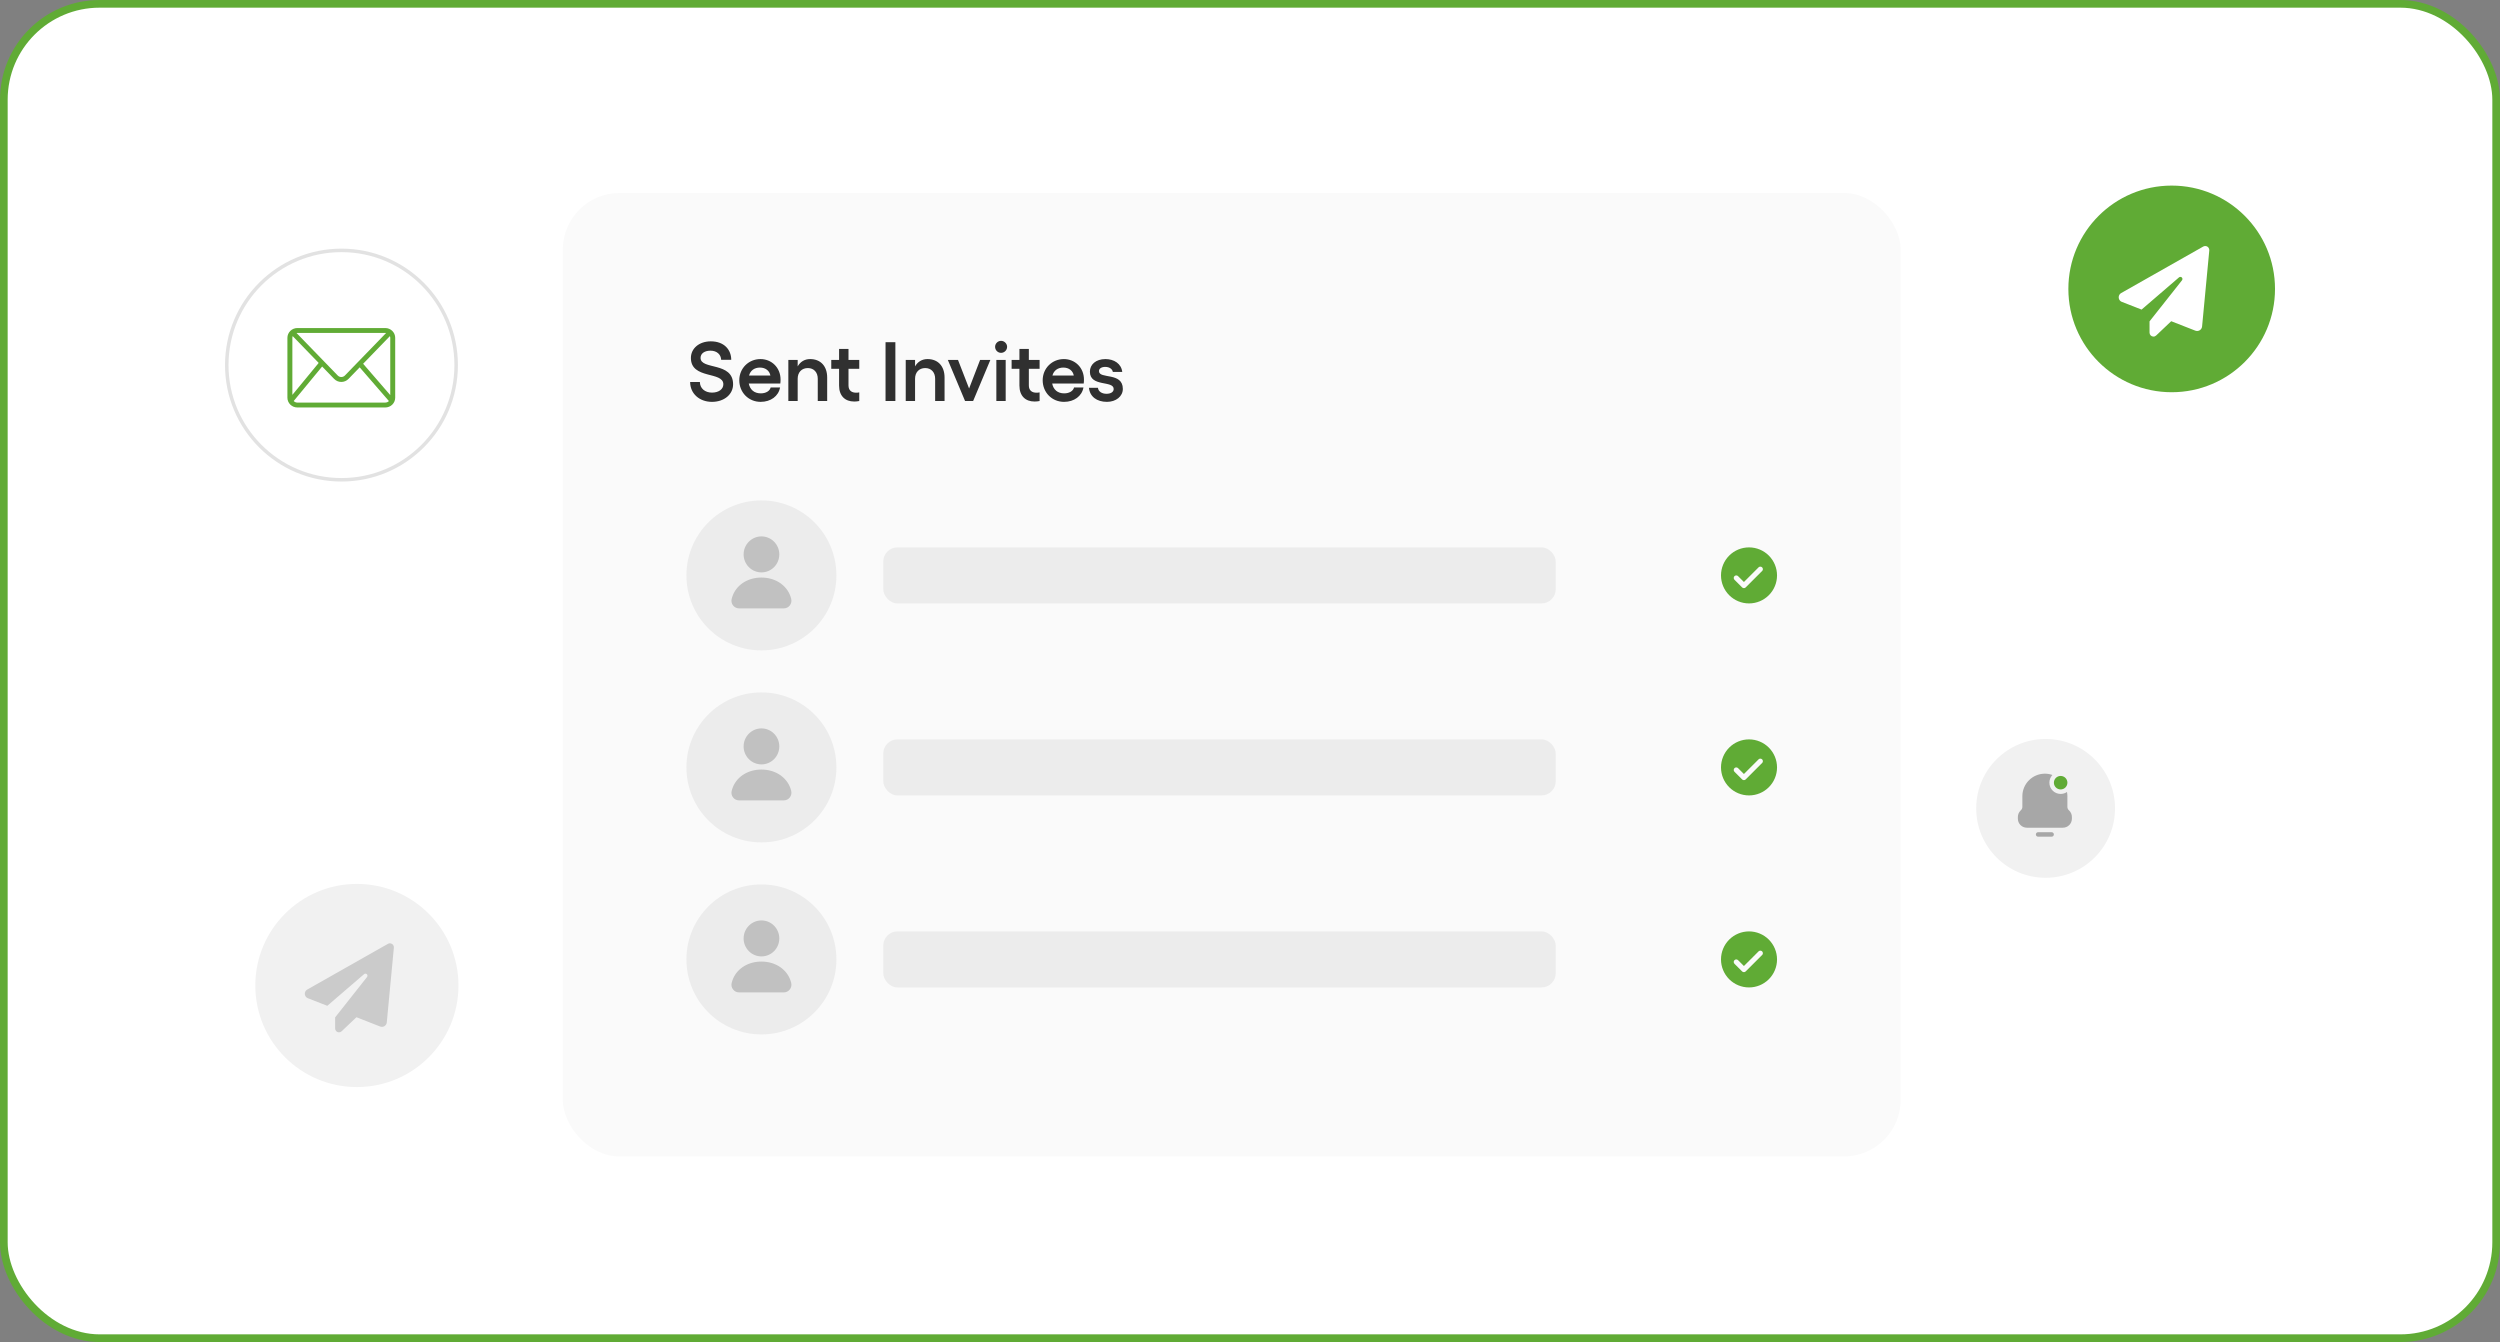 <svg xmlns="http://www.w3.org/2000/svg" width="326" height="175" viewBox="0 0 326 175" fill="none"><rect x="0" y="0" width="326" height="175" fill="#808080" stroke="none"/><rect x="0.5" y="0.5" width="325" height="174" rx="12.5" fill="white"></rect><rect x="0.5" y="0.5" width="325" height="174" rx="12.5" stroke="#60AB35"></rect><rect x="73.387" y="25.168" width="174.463" height="125.631" rx="7.393" fill="#FAFAFA"></rect><path d="M92.844 52.403C91.2 52.403 89.994 51.317 89.994 49.816H91.266C91.266 50.638 91.923 51.197 92.844 51.197C93.71 51.197 94.324 50.758 94.324 50.112C94.324 48.391 90.093 49.498 90.093 46.681C90.093 45.42 91.189 44.511 92.69 44.511C94.455 44.511 95.354 45.629 95.354 46.922H94.039C94.017 46.231 93.48 45.727 92.647 45.727C91.868 45.727 91.353 46.1 91.353 46.67C91.353 48.27 95.595 47.141 95.595 50.112C95.595 51.438 94.422 52.403 92.844 52.403ZM101.785 49.498C101.785 49.64 101.774 49.914 101.752 50.013H97.642C97.795 50.802 98.343 51.295 99.209 51.295C99.867 51.295 100.382 50.989 100.492 50.528H101.719C101.522 51.657 100.503 52.403 99.187 52.403C97.62 52.403 96.403 51.186 96.403 49.586C96.403 48.029 97.62 46.823 99.165 46.823C100.612 46.823 101.785 47.931 101.785 49.498ZM97.675 48.972H100.459C100.349 48.358 99.834 47.931 99.1 47.931C98.376 47.931 97.85 48.314 97.675 48.972ZM105.639 46.823C107.009 46.823 107.864 47.744 107.864 49.235V52.293H106.636V49.388C106.636 48.544 106.121 47.996 105.343 47.996C104.543 47.996 104.017 48.544 104.017 49.388V52.293H102.8V46.933H104.017V47.777C104.356 47.174 104.926 46.823 105.639 46.823ZM112.047 48.095H110.644V50.254C110.644 50.934 111.06 51.208 111.652 51.208C111.784 51.208 111.926 51.197 112.047 51.164V52.293C111.861 52.337 111.587 52.359 111.389 52.359C110.205 52.359 109.416 51.635 109.416 50.276V48.095H108.397V46.933H109.416V45.497H110.644V46.933H112.047V48.095ZM115.475 44.62H116.757V52.293H115.475V44.62ZM120.946 46.823C122.316 46.823 123.171 47.744 123.171 49.235V52.293H121.943V49.388C121.943 48.544 121.428 47.996 120.65 47.996C119.85 47.996 119.324 48.544 119.324 49.388V52.293H118.107V46.933H119.324V47.777C119.663 47.174 120.233 46.823 120.946 46.823ZM129.143 46.933L126.896 52.293H125.844L123.597 46.933H124.923L126.37 50.66L127.806 46.933H129.143ZM130.538 44.445C130.966 44.445 131.327 44.807 131.327 45.223C131.327 45.661 130.966 46.012 130.538 46.012C130.111 46.012 129.76 45.661 129.76 45.223C129.76 44.807 130.111 44.445 130.538 44.445ZM129.924 46.933H131.141V52.293H129.924V46.933ZM135.564 48.095H134.161V50.254C134.161 50.934 134.577 51.208 135.169 51.208C135.301 51.208 135.443 51.197 135.564 51.164V52.293C135.378 52.337 135.103 52.359 134.906 52.359C133.722 52.359 132.933 51.635 132.933 50.276V48.095H131.914V46.933H132.933V45.497H134.161V46.933H135.564V48.095ZM141.348 49.498C141.348 49.64 141.337 49.914 141.315 50.013H137.204C137.358 50.802 137.906 51.295 138.772 51.295C139.429 51.295 139.944 50.989 140.054 50.528H141.282C141.084 51.657 140.065 52.403 138.75 52.403C137.182 52.403 135.966 51.186 135.966 49.586C135.966 48.029 137.182 46.823 138.728 46.823C140.175 46.823 141.348 47.931 141.348 49.498ZM137.237 48.972H140.021C139.912 48.358 139.396 47.931 138.662 47.931C137.939 47.931 137.413 48.314 137.237 48.972ZM144.347 52.403C143.031 52.403 142.111 51.723 142.001 50.572H143.174C143.218 51.043 143.678 51.35 144.281 51.35C144.873 51.35 145.224 51.098 145.224 50.725C145.224 49.575 142.122 50.506 142.122 48.468C142.122 47.536 142.9 46.823 144.149 46.823C145.256 46.823 146.221 47.415 146.342 48.501H145.114C145.059 48.139 144.686 47.843 144.127 47.843C143.645 47.843 143.305 48.051 143.305 48.391C143.305 49.476 146.418 48.478 146.418 50.715C146.418 51.679 145.53 52.403 144.347 52.403Z" fill="#303030"></path><circle cx="9.779" cy="9.779" r="9.779" transform="matrix(-1 0 0 1 109.068 65.254)" fill="#ECECEC"></circle><path d="M101.621 72.294C101.621 71.672 101.376 71.075 100.939 70.635C100.503 70.195 99.911 69.947 99.294 69.947C98.677 69.947 98.085 70.195 97.649 70.635C97.212 71.075 96.967 71.672 96.967 72.294C96.967 72.916 97.212 73.514 97.649 73.954C98.085 74.394 98.677 74.641 99.294 74.641C99.911 74.641 100.503 74.394 100.939 73.954C101.376 73.514 101.621 72.916 101.621 72.294ZM95.405 78.118C95.454 77.915 95.52 77.716 95.601 77.524C96.193 76.16 97.609 75.312 99.294 75.312C101.209 75.312 102.768 76.425 103.173 78.084C103.248 78.385 103.181 78.703 102.992 78.948C102.803 79.192 102.513 79.335 102.206 79.335H96.382C96.073 79.337 95.781 79.194 95.591 78.949C95.407 78.715 95.338 78.409 95.405 78.118L95.405 78.118Z" fill="#C1C1C1"></path><rect x="115.178" y="71.379" width="87.688" height="7.307" rx="1.848" fill="#ECECEC"></rect><path d="M228.072 78.686C229.041 78.686 229.97 78.301 230.655 77.616C231.34 76.931 231.725 76.002 231.725 75.033C231.725 74.064 231.34 73.134 230.655 72.449C229.97 71.764 229.041 71.379 228.072 71.379C227.103 71.379 226.173 71.764 225.488 72.449C224.803 73.134 224.418 74.064 224.418 75.033C224.418 76.002 224.803 76.931 225.488 77.616C226.173 78.301 227.103 78.686 228.072 78.686ZM226.175 75.129C226.237 75.067 226.321 75.032 226.409 75.032C226.497 75.032 226.581 75.067 226.643 75.129L227.407 75.893L229.331 73.97C229.416 73.897 229.533 73.871 229.641 73.903C229.749 73.935 229.833 74.02 229.865 74.128C229.897 74.236 229.872 74.353 229.799 74.438L227.64 76.597C227.578 76.659 227.493 76.694 227.406 76.694C227.318 76.694 227.234 76.659 227.172 76.597L226.175 75.601C226.112 75.538 226.077 75.453 226.077 75.365C226.077 75.276 226.112 75.191 226.175 75.129Z" fill="#60AB35"></path><circle cx="9.779" cy="9.779" r="9.779" transform="matrix(-1 0 0 1 109.068 90.291)" fill="#ECECEC"></circle><path d="M101.621 97.331C101.621 96.709 101.376 96.112 100.939 95.672C100.503 95.232 99.911 94.984 99.294 94.984C98.677 94.984 98.085 95.232 97.649 95.672C97.212 96.112 96.967 96.709 96.967 97.331C96.967 97.954 97.212 98.551 97.649 98.991C98.085 99.431 98.677 99.678 99.294 99.678C99.911 99.678 100.503 99.431 100.939 98.991C101.376 98.551 101.621 97.954 101.621 97.331ZM95.405 103.155C95.454 102.952 95.52 102.753 95.601 102.561C96.193 101.197 97.609 100.349 99.294 100.349C101.209 100.349 102.768 101.462 103.173 103.121C103.248 103.422 103.181 103.74 102.992 103.985C102.803 104.229 102.513 104.372 102.206 104.372H96.382C96.073 104.374 95.781 104.232 95.591 103.986C95.407 103.752 95.338 103.446 95.405 103.155L95.405 103.155Z" fill="#C1C1C1"></path><rect x="115.178" y="96.416" width="87.688" height="7.307" rx="1.848" fill="#ECECEC"></rect><path d="M228.072 103.723C229.041 103.723 229.97 103.338 230.655 102.653C231.34 101.968 231.725 101.039 231.725 100.07C231.725 99.101 231.34 98.171 230.655 97.486C229.97 96.801 229.041 96.416 228.072 96.416C227.103 96.416 226.173 96.801 225.488 97.486C224.803 98.171 224.418 99.101 224.418 100.07C224.418 101.039 224.803 101.968 225.488 102.653C226.173 103.338 227.103 103.723 228.072 103.723ZM226.175 100.166C226.237 100.104 226.321 100.069 226.409 100.069C226.497 100.069 226.581 100.104 226.643 100.166L227.407 100.93L229.331 99.007C229.416 98.934 229.533 98.909 229.641 98.941C229.749 98.972 229.833 99.057 229.865 99.165C229.897 99.273 229.872 99.39 229.799 99.475L227.64 101.634C227.578 101.696 227.493 101.731 227.406 101.731C227.318 101.731 227.234 101.696 227.172 101.634L226.175 100.638C226.112 100.575 226.077 100.49 226.077 100.402C226.077 100.313 226.112 100.228 226.175 100.166Z" fill="#60AB35"></path><circle cx="9.779" cy="9.779" r="9.779" transform="matrix(-1 0 0 1 109.068 115.33)" fill="#ECECEC"></circle><path d="M101.621 122.37C101.621 121.748 101.376 121.151 100.939 120.711C100.503 120.271 99.911 120.023 99.294 120.023C98.677 120.023 98.085 120.271 97.649 120.711C97.212 121.151 96.967 121.748 96.967 122.37C96.967 122.993 97.212 123.59 97.649 124.03C98.085 124.47 98.677 124.717 99.294 124.717C99.911 124.717 100.503 124.47 100.939 124.03C101.376 123.59 101.621 122.993 101.621 122.37ZM95.405 128.194C95.454 127.991 95.52 127.792 95.601 127.601C96.193 126.236 97.609 125.388 99.294 125.388C101.209 125.388 102.768 126.501 103.173 128.16C103.248 128.461 103.181 128.779 102.992 129.024C102.803 129.268 102.513 129.411 102.206 129.411H96.382C96.073 129.413 95.781 129.271 95.591 129.025C95.407 128.791 95.338 128.485 95.405 128.194L95.405 128.194Z" fill="#C1C1C1"></path><rect x="115.178" y="121.455" width="87.688" height="7.307" rx="1.848" fill="#ECECEC"></rect><path d="M228.072 128.762C229.041 128.762 229.97 128.377 230.655 127.692C231.34 127.007 231.725 126.078 231.725 125.109C231.725 124.14 231.34 123.21 230.655 122.525C229.97 121.84 229.041 121.455 228.072 121.455C227.103 121.455 226.173 121.84 225.488 122.525C224.803 123.21 224.418 124.14 224.418 125.109C224.418 126.078 224.803 127.007 225.488 127.692C226.173 128.377 227.103 128.762 228.072 128.762ZM226.175 125.205C226.237 125.143 226.321 125.108 226.409 125.108C226.497 125.108 226.581 125.143 226.643 125.205L227.407 125.969L229.331 124.046C229.416 123.973 229.533 123.948 229.641 123.98C229.749 124.012 229.833 124.096 229.865 124.204C229.897 124.312 229.872 124.429 229.799 124.514L227.64 126.673C227.578 126.735 227.493 126.77 227.406 126.77C227.318 126.77 227.234 126.735 227.172 126.673L226.175 125.677C226.112 125.614 226.077 125.529 226.077 125.441C226.077 125.352 226.112 125.267 226.175 125.205Z" fill="#60AB35"></path><circle cx="283.188" cy="37.674" r="13.473" fill="#60AB35"></circle><path d="M284.536 36.547C284.592 36.475 284.608 36.379 284.58 36.292C284.552 36.204 284.483 36.137 284.395 36.112C284.308 36.087 284.214 36.108 284.145 36.167L279.261 40.371L276.682 39.362C276.532 39.304 276.41 39.189 276.34 39.042C276.271 38.895 276.26 38.727 276.31 38.572C276.36 38.417 276.467 38.287 276.609 38.21L287.315 32.142C287.428 32.081 287.559 32.063 287.684 32.092C287.809 32.121 287.919 32.195 287.994 32.3C288.069 32.405 288.103 32.534 288.091 32.663L287.152 42.568C287.133 42.774 287.019 42.959 286.844 43.066C286.67 43.174 286.455 43.192 286.265 43.115L283.127 41.886L281.157 43.754C281.059 43.846 280.93 43.896 280.796 43.892C280.663 43.889 280.536 43.833 280.443 43.736C280.351 43.639 280.299 43.509 280.3 43.374V41.907L284.536 36.547Z" fill="white"></path><circle cx="46.539" cy="128.508" r="13.245" fill="#F1F1F1"></circle><path d="M47.864 127.399C47.919 127.328 47.936 127.234 47.908 127.148C47.881 127.062 47.812 126.996 47.727 126.971C47.641 126.947 47.548 126.967 47.48 127.026L42.679 131.158L40.144 130.166C39.996 130.109 39.876 129.996 39.808 129.852C39.74 129.707 39.729 129.542 39.779 129.389C39.828 129.237 39.933 129.11 40.072 129.034L50.597 123.069C50.708 123.008 50.837 122.991 50.959 123.019C51.082 123.048 51.19 123.12 51.264 123.224C51.338 123.327 51.372 123.454 51.36 123.581L50.437 133.318C50.418 133.52 50.306 133.702 50.134 133.808C49.962 133.914 49.752 133.932 49.565 133.856L46.48 132.647L44.543 134.484C44.447 134.574 44.32 134.623 44.188 134.62C44.057 134.616 43.933 134.561 43.842 134.466C43.75 134.37 43.7 134.243 43.701 134.11V132.668L47.864 127.399Z" fill="#CBCBCB"></path><circle cx="266.749" cy="105.413" r="9.051" fill="#F1F1F1"></circle><path d="M269.59 102.062C269.59 102.549 269.195 102.943 268.709 102.943C268.222 102.943 267.828 102.549 267.828 102.062C267.828 101.576 268.222 101.182 268.709 101.182C269.195 101.182 269.59 101.576 269.59 102.062Z" fill="#60AB35"></path><path d="M270.175 106.536V106.759C270.175 107.408 269.65 107.933 269.001 107.933H264.303C263.654 107.933 263.129 107.408 263.129 106.759V106.536C263.129 106.222 263.252 105.928 263.472 105.705L263.543 105.634C263.654 105.523 263.716 105.376 263.716 105.22V103.823C263.716 102.205 265.034 100.887 266.652 100.887C266.996 100.887 267.328 100.945 267.636 101.057C267.389 101.318 267.239 101.674 267.239 102.061C267.239 102.872 267.897 103.529 268.707 103.529C269.013 103.529 269.298 103.435 269.535 103.274C269.571 103.45 269.588 103.635 269.588 103.823V105.22C269.588 105.376 269.65 105.523 269.761 105.634L269.832 105.705C270.052 105.928 270.175 106.222 270.175 106.536H270.175Z" fill="#A7A7A7"></path><path d="M267.532 108.518H265.77C265.609 108.518 265.477 108.65 265.477 108.811C265.477 108.973 265.609 109.105 265.77 109.105H267.532C267.693 109.105 267.825 108.973 267.825 108.811C267.825 108.65 267.693 108.518 267.532 108.518Z" fill="#A7A7A7"></path><circle cx="44.527" cy="47.608" r="14.957" fill="white" stroke="#E2E2E2" stroke-width="0.457"></circle><path d="M51.534 44.052C51.534 43.714 51.398 43.39 51.156 43.151C50.914 42.912 50.586 42.777 50.243 42.777H38.77C38.427 42.777 38.099 42.912 37.857 43.151C37.615 43.39 37.478 43.714 37.478 44.052V51.86C37.478 52.198 37.615 52.522 37.857 52.761C38.099 53 38.427 53.134 38.77 53.134H50.243C50.586 53.134 50.914 53 51.156 52.761C51.398 52.522 51.534 52.198 51.534 51.86V44.052ZM38.77 43.415H50.243C50.277 43.415 50.311 43.418 50.345 43.424L44.973 48.968C44.851 49.093 44.683 49.163 44.507 49.163C44.331 49.163 44.163 49.093 44.042 48.968L38.668 43.424C38.701 43.418 38.735 43.415 38.77 43.415ZM38.124 44.052H38.124C38.125 43.976 38.14 43.9 38.168 43.829L41.556 47.326L38.124 51.492L38.124 44.052ZM50.243 52.497H38.77C38.591 52.496 38.42 52.422 38.298 52.293L42.007 47.795L43.575 49.414C43.819 49.664 44.155 49.806 44.507 49.806C44.859 49.806 45.196 49.664 45.439 49.414L46.904 47.902L50.713 52.298C50.59 52.424 50.42 52.495 50.243 52.494L50.243 52.497ZM50.889 51.52L47.352 47.435L50.845 43.829C50.873 43.9 50.888 43.976 50.889 44.052L50.889 51.52Z" fill="#60AB35"></path></svg>
